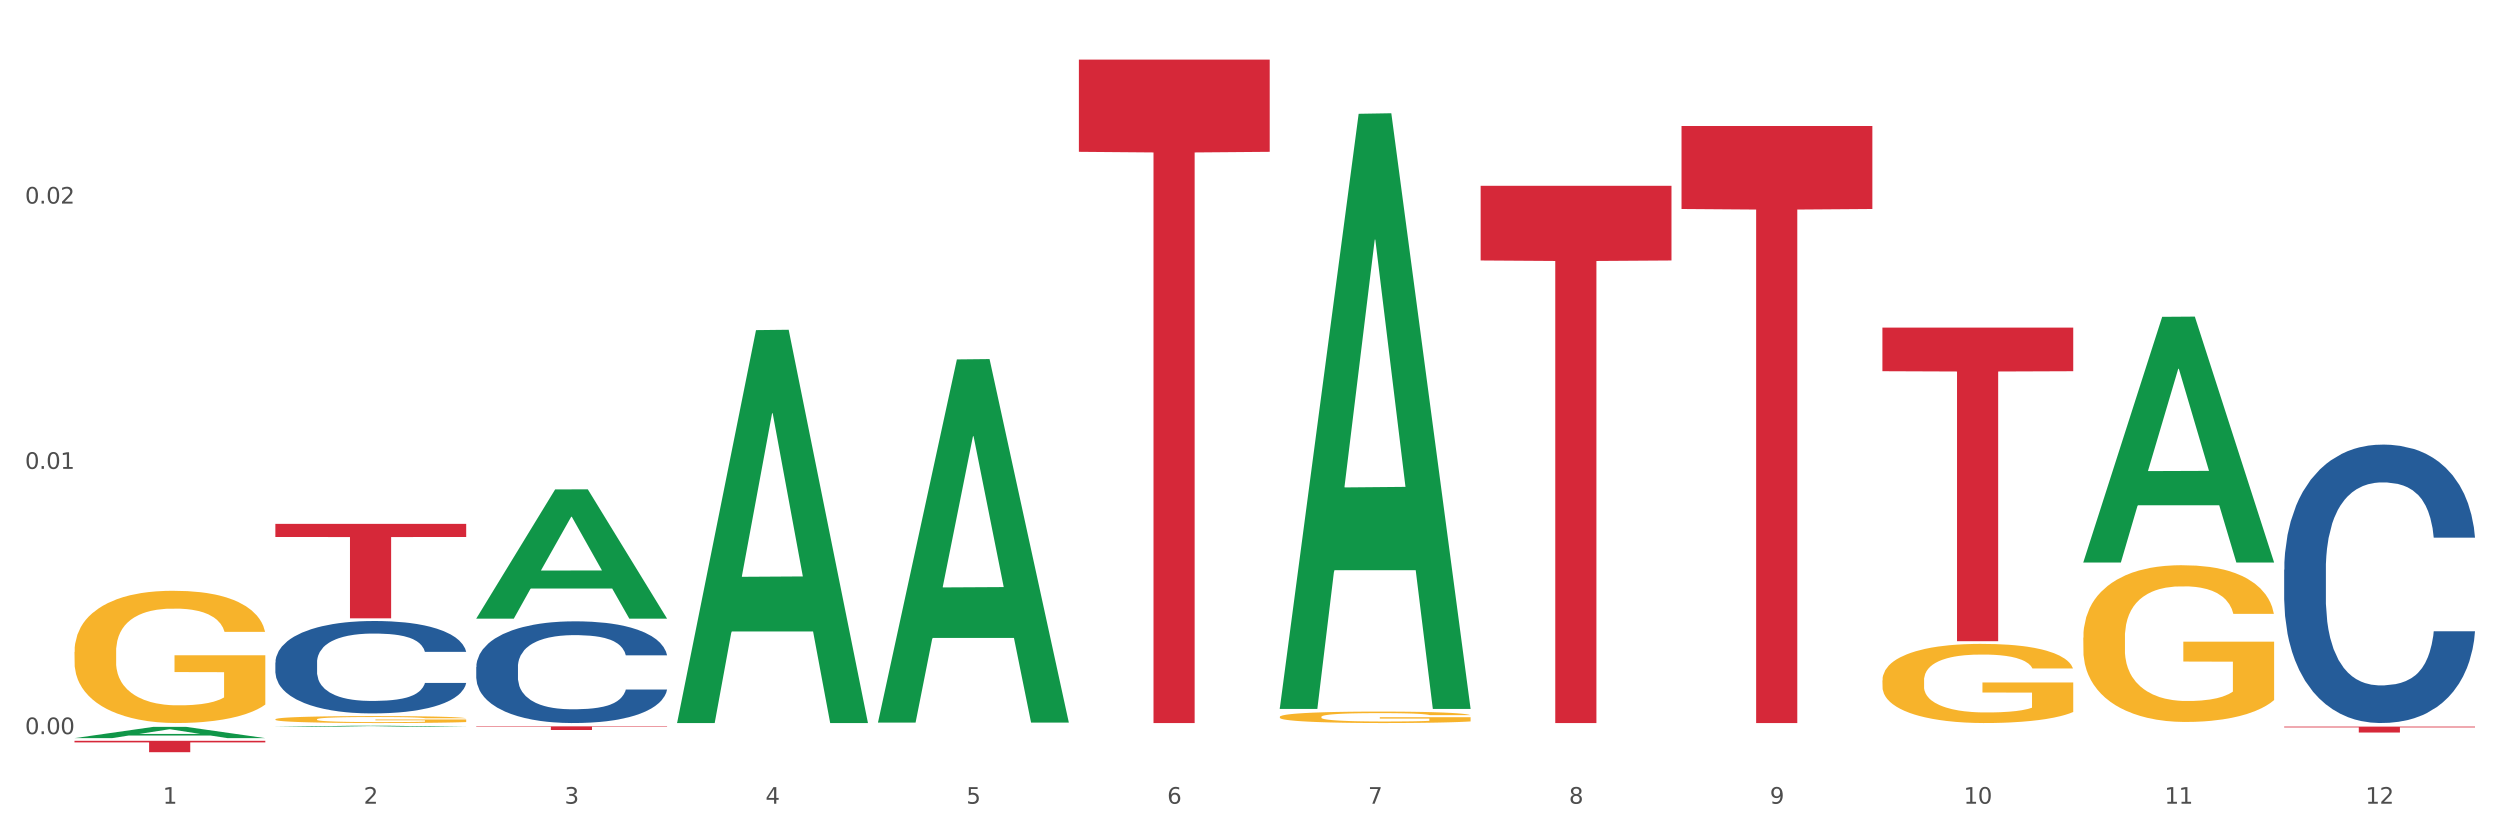 <?xml version="1.0" encoding="utf-8" standalone="no"?>
<!DOCTYPE svg PUBLIC "-//W3C//DTD SVG 1.1//EN"
  "http://www.w3.org/Graphics/SVG/1.1/DTD/svg11.dtd">
<svg xmlns:xlink="http://www.w3.org/1999/xlink" width="1080pt" height="360pt" viewBox="0 0 1080 360" xmlns="http://www.w3.org/2000/svg" version="1.1">
 <rect x="0" y="0" width="1080" height="360" fill="#333333" stroke="none"/>
 <defs>
  <style type="text/css">*{stroke-linejoin: round; stroke-linecap: butt}</style>
 </defs>
 <g id="figure_1">
  <g id="patch_1">
   <path d="M 0 360 
L 1080 360 
L 1080 0 
L 0 0 
z
" style="fill: #ffffff; stroke: #ffffff; stroke-linejoin: miter"/>
  </g>
  <g id="axes_1">
   <g id="matplotlib.axis_1">
    <g id="xtick_1">
     <g id="text_1">
      <!-- 1 -->
      <g style="fill: #4d4d4d" transform="translate(70.342 347.204) scale(0.096 -0.096)">
       <defs>
        <path id="DejaVuSans-31" d="M 794 531 
L 1825 531 
L 1825 4091 
L 703 3866 
L 703 4441 
L 1819 4666 
L 2450 4666 
L 2450 531 
L 3481 531 
L 3481 0 
L 794 0 
L 794 531 
z
" transform="scale(0.016)"/>
       </defs>
       <use xlink:href="#DejaVuSans-31"/>
      </g>
     </g>
    </g>
    <g id="xtick_2">
     <g id="text_2">
      <!-- 2 -->
      <g style="fill: #4d4d4d" transform="translate(157.122 347.204) scale(0.096 -0.096)">
       <defs>
        <path id="DejaVuSans-32" d="M 1228 531 
L 3431 531 
L 3431 0 
L 469 0 
L 469 531 
Q 828 903 1448 1529 
Q 2069 2156 2228 2338 
Q 2531 2678 2651 2914 
Q 2772 3150 2772 3378 
Q 2772 3750 2511 3984 
Q 2250 4219 1831 4219 
Q 1534 4219 1204 4116 
Q 875 4013 500 3803 
L 500 4441 
Q 881 4594 1212 4672 
Q 1544 4750 1819 4750 
Q 2544 4750 2975 4387 
Q 3406 4025 3406 3419 
Q 3406 3131 3298 2873 
Q 3191 2616 2906 2266 
Q 2828 2175 2409 1742 
Q 1991 1309 1228 531 
z
" transform="scale(0.016)"/>
       </defs>
       <use xlink:href="#DejaVuSans-32"/>
      </g>
     </g>
    </g>
    <g id="xtick_3">
     <g id="text_3">
      <!-- 3 -->
      <g style="fill: #4d4d4d" transform="translate(243.902 347.204) scale(0.096 -0.096)">
       <defs>
        <path id="DejaVuSans-33" d="M 2597 2516 
Q 3050 2419 3304 2112 
Q 3559 1806 3559 1356 
Q 3559 666 3084 287 
Q 2609 -91 1734 -91 
Q 1441 -91 1130 -33 
Q 819 25 488 141 
L 488 750 
Q 750 597 1062 519 
Q 1375 441 1716 441 
Q 2309 441 2620 675 
Q 2931 909 2931 1356 
Q 2931 1769 2642 2001 
Q 2353 2234 1838 2234 
L 1294 2234 
L 1294 2753 
L 1863 2753 
Q 2328 2753 2575 2939 
Q 2822 3125 2822 3475 
Q 2822 3834 2567 4026 
Q 2313 4219 1838 4219 
Q 1578 4219 1281 4162 
Q 984 4106 628 3988 
L 628 4550 
Q 988 4650 1302 4700 
Q 1616 4750 1894 4750 
Q 2613 4750 3031 4423 
Q 3450 4097 3450 3541 
Q 3450 3153 3228 2886 
Q 3006 2619 2597 2516 
z
" transform="scale(0.016)"/>
       </defs>
       <use xlink:href="#DejaVuSans-33"/>
      </g>
     </g>
    </g>
    <g id="xtick_4">
     <g id="text_4">
      <!-- 4 -->
      <g style="fill: #4d4d4d" transform="translate(330.683 347.204) scale(0.096 -0.096)">
       <defs>
        <path id="DejaVuSans-34" d="M 2419 4116 
L 825 1625 
L 2419 1625 
L 2419 4116 
z
M 2253 4666 
L 3047 4666 
L 3047 1625 
L 3713 1625 
L 3713 1100 
L 3047 1100 
L 3047 0 
L 2419 0 
L 2419 1100 
L 313 1100 
L 313 1709 
L 2253 4666 
z
" transform="scale(0.016)"/>
       </defs>
       <use xlink:href="#DejaVuSans-34"/>
      </g>
     </g>
    </g>
    <g id="xtick_5">
     <g id="text_5">
      <!-- 5 -->
      <g style="fill: #4d4d4d" transform="translate(417.463 347.204) scale(0.096 -0.096)">
       <defs>
        <path id="DejaVuSans-35" d="M 691 4666 
L 3169 4666 
L 3169 4134 
L 1269 4134 
L 1269 2991 
Q 1406 3038 1543 3061 
Q 1681 3084 1819 3084 
Q 2600 3084 3056 2656 
Q 3513 2228 3513 1497 
Q 3513 744 3044 326 
Q 2575 -91 1722 -91 
Q 1428 -91 1123 -41 
Q 819 9 494 109 
L 494 744 
Q 775 591 1075 516 
Q 1375 441 1709 441 
Q 2250 441 2565 725 
Q 2881 1009 2881 1497 
Q 2881 1984 2565 2268 
Q 2250 2553 1709 2553 
Q 1456 2553 1204 2497 
Q 953 2441 691 2322 
L 691 4666 
z
" transform="scale(0.016)"/>
       </defs>
       <use xlink:href="#DejaVuSans-35"/>
      </g>
     </g>
    </g>
    <g id="xtick_6">
     <g id="text_6">
      <!-- 6 -->
      <g style="fill: #4d4d4d" transform="translate(504.243 347.204) scale(0.096 -0.096)">
       <defs>
        <path id="DejaVuSans-36" d="M 2113 2584 
Q 1688 2584 1439 2293 
Q 1191 2003 1191 1497 
Q 1191 994 1439 701 
Q 1688 409 2113 409 
Q 2538 409 2786 701 
Q 3034 994 3034 1497 
Q 3034 2003 2786 2293 
Q 2538 2584 2113 2584 
z
M 3366 4563 
L 3366 3988 
Q 3128 4100 2886 4159 
Q 2644 4219 2406 4219 
Q 1781 4219 1451 3797 
Q 1122 3375 1075 2522 
Q 1259 2794 1537 2939 
Q 1816 3084 2150 3084 
Q 2853 3084 3261 2657 
Q 3669 2231 3669 1497 
Q 3669 778 3244 343 
Q 2819 -91 2113 -91 
Q 1303 -91 875 529 
Q 447 1150 447 2328 
Q 447 3434 972 4092 
Q 1497 4750 2381 4750 
Q 2619 4750 2861 4703 
Q 3103 4656 3366 4563 
z
" transform="scale(0.016)"/>
       </defs>
       <use xlink:href="#DejaVuSans-36"/>
      </g>
     </g>
    </g>
    <g id="xtick_7">
     <g id="text_7">
      <!-- 7 -->
      <g style="fill: #4d4d4d" transform="translate(591.024 347.204) scale(0.096 -0.096)">
       <defs>
        <path id="DejaVuSans-37" d="M 525 4666 
L 3525 4666 
L 3525 4397 
L 1831 0 
L 1172 0 
L 2766 4134 
L 525 4134 
L 525 4666 
z
" transform="scale(0.016)"/>
       </defs>
       <use xlink:href="#DejaVuSans-37"/>
      </g>
     </g>
    </g>
    <g id="xtick_8">
     <g id="text_8">
      <!-- 8 -->
      <g style="fill: #4d4d4d" transform="translate(677.804 347.204) scale(0.096 -0.096)">
       <defs>
        <path id="DejaVuSans-38" d="M 2034 2216 
Q 1584 2216 1326 1975 
Q 1069 1734 1069 1313 
Q 1069 891 1326 650 
Q 1584 409 2034 409 
Q 2484 409 2743 651 
Q 3003 894 3003 1313 
Q 3003 1734 2745 1975 
Q 2488 2216 2034 2216 
z
M 1403 2484 
Q 997 2584 770 2862 
Q 544 3141 544 3541 
Q 544 4100 942 4425 
Q 1341 4750 2034 4750 
Q 2731 4750 3128 4425 
Q 3525 4100 3525 3541 
Q 3525 3141 3298 2862 
Q 3072 2584 2669 2484 
Q 3125 2378 3379 2068 
Q 3634 1759 3634 1313 
Q 3634 634 3220 271 
Q 2806 -91 2034 -91 
Q 1263 -91 848 271 
Q 434 634 434 1313 
Q 434 1759 690 2068 
Q 947 2378 1403 2484 
z
M 1172 3481 
Q 1172 3119 1398 2916 
Q 1625 2713 2034 2713 
Q 2441 2713 2670 2916 
Q 2900 3119 2900 3481 
Q 2900 3844 2670 4047 
Q 2441 4250 2034 4250 
Q 1625 4250 1398 4047 
Q 1172 3844 1172 3481 
z
" transform="scale(0.016)"/>
       </defs>
       <use xlink:href="#DejaVuSans-38"/>
      </g>
     </g>
    </g>
    <g id="xtick_9">
     <g id="text_9">
      <!-- 9 -->
      <g style="fill: #4d4d4d" transform="translate(764.584 347.204) scale(0.096 -0.096)">
       <defs>
        <path id="DejaVuSans-39" d="M 703 97 
L 703 672 
Q 941 559 1184 500 
Q 1428 441 1663 441 
Q 2288 441 2617 861 
Q 2947 1281 2994 2138 
Q 2813 1869 2534 1725 
Q 2256 1581 1919 1581 
Q 1219 1581 811 2004 
Q 403 2428 403 3163 
Q 403 3881 828 4315 
Q 1253 4750 1959 4750 
Q 2769 4750 3195 4129 
Q 3622 3509 3622 2328 
Q 3622 1225 3098 567 
Q 2575 -91 1691 -91 
Q 1453 -91 1209 -44 
Q 966 3 703 97 
z
M 1959 2075 
Q 2384 2075 2632 2365 
Q 2881 2656 2881 3163 
Q 2881 3666 2632 3958 
Q 2384 4250 1959 4250 
Q 1534 4250 1286 3958 
Q 1038 3666 1038 3163 
Q 1038 2656 1286 2365 
Q 1534 2075 1959 2075 
z
" transform="scale(0.016)"/>
       </defs>
       <use xlink:href="#DejaVuSans-39"/>
      </g>
     </g>
    </g>
    <g id="xtick_10">
     <g id="text_10">
      <!-- 10 -->
      <g style="fill: #4d4d4d" transform="translate(848.311 347.204) scale(0.096 -0.096)">
       <defs>
        <path id="DejaVuSans-30" d="M 2034 4250 
Q 1547 4250 1301 3770 
Q 1056 3291 1056 2328 
Q 1056 1369 1301 889 
Q 1547 409 2034 409 
Q 2525 409 2770 889 
Q 3016 1369 3016 2328 
Q 3016 3291 2770 3770 
Q 2525 4250 2034 4250 
z
M 2034 4750 
Q 2819 4750 3233 4129 
Q 3647 3509 3647 2328 
Q 3647 1150 3233 529 
Q 2819 -91 2034 -91 
Q 1250 -91 836 529 
Q 422 1150 422 2328 
Q 422 3509 836 4129 
Q 1250 4750 2034 4750 
z
" transform="scale(0.016)"/>
       </defs>
       <use xlink:href="#DejaVuSans-31"/>
       <use xlink:href="#DejaVuSans-30" transform="translate(63.623 0)"/>
      </g>
     </g>
    </g>
    <g id="xtick_11">
     <g id="text_11">
      <!-- 11 -->
      <g style="fill: #4d4d4d" transform="translate(935.091 347.204) scale(0.096 -0.096)">
       <use xlink:href="#DejaVuSans-31"/>
       <use xlink:href="#DejaVuSans-31" transform="translate(63.623 0)"/>
      </g>
     </g>
    </g>
    <g id="xtick_12">
     <g id="text_12">
      <!-- 12 -->
      <g style="fill: #4d4d4d" transform="translate(1021.871 347.204) scale(0.096 -0.096)">
       <use xlink:href="#DejaVuSans-31"/>
       <use xlink:href="#DejaVuSans-32" transform="translate(63.623 0)"/>
      </g>
     </g>
    </g>
    <g id="xtick_13"/>
    <g id="xtick_14"/>
    <g id="xtick_15"/>
    <g id="xtick_16"/>
    <g id="xtick_17"/>
    <g id="xtick_18"/>
    <g id="xtick_19"/>
    <g id="xtick_20"/>
    <g id="xtick_21"/>
    <g id="xtick_22"/>
    <g id="xtick_23"/>
   </g>
   <g id="matplotlib.axis_2">
    <g id="ytick_1">
     <g id="text_13">
      <!-- 0.00 -->
      <g style="fill: #4d4d4d" transform="translate(10.8 317.151) scale(0.096 -0.096)">
       <defs>
        <path id="DejaVuSans-2e" d="M 684 794 
L 1344 794 
L 1344 0 
L 684 0 
L 684 794 
z
" transform="scale(0.016)"/>
       </defs>
       <use xlink:href="#DejaVuSans-30"/>
       <use xlink:href="#DejaVuSans-2e" transform="translate(63.623 0)"/>
       <use xlink:href="#DejaVuSans-30" transform="translate(95.41 0)"/>
       <use xlink:href="#DejaVuSans-30" transform="translate(159.033 0)"/>
      </g>
     </g>
    </g>
    <g id="ytick_2">
     <g id="text_14">
      <!-- 0.01 -->
      <g style="fill: #4d4d4d" transform="translate(10.8 202.55) scale(0.096 -0.096)">
       <use xlink:href="#DejaVuSans-30"/>
       <use xlink:href="#DejaVuSans-2e" transform="translate(63.623 0)"/>
       <use xlink:href="#DejaVuSans-30" transform="translate(95.41 0)"/>
       <use xlink:href="#DejaVuSans-31" transform="translate(159.033 0)"/>
      </g>
     </g>
    </g>
    <g id="ytick_3">
     <g id="text_15">
      <!-- 0.02 -->
      <g style="fill: #4d4d4d" transform="translate(10.8 87.95) scale(0.096 -0.096)">
       <use xlink:href="#DejaVuSans-30"/>
       <use xlink:href="#DejaVuSans-2e" transform="translate(63.623 0)"/>
       <use xlink:href="#DejaVuSans-30" transform="translate(95.41 0)"/>
       <use xlink:href="#DejaVuSans-32" transform="translate(159.033 0)"/>
      </g>
     </g>
    </g>
    <g id="ytick_4"/>
    <g id="ytick_5"/>
    <g id="ytick_6"/>
   </g>
   <g id="PolyCollection_1">
    <path d="M 32.175 318.868 
L 32.26 318.864 
L 66.256 314.004 
L 80.365 314 
L 114.616 318.878 
L 98.298 318.878 
L 90.904 317.742 
L 55.803 317.742 
L 55.548 317.76 
L 48.408 318.878 
L 32.175 318.878 
L 32.175 318.868 
L 60.222 317.064 
L 86.484 317.059 
L 73.481 315.04 
L 73.311 315.03 
L 73.141 315.044 
L 60.137 317.059 
L 60.222 317.064 
L 32.175 318.868 
z
" clip-path="url(#p4f59a89ade)" style="fill: #109648"/>
    <path d="M 552.857 309.69 
L 552.954 309.686 
L 552.954 309.523 
L 553.149 309.383 
L 554.122 309.044 
L 555.582 308.764 
L 556.653 308.615 
L 557.724 308.493 
L 558.989 308.37 
L 560.546 308.244 
L 563.369 308.059 
L 565.121 307.964 
L 567.262 307.864 
L 571.156 307.72 
L 573.978 307.638 
L 576.898 307.57 
L 581.668 307.489 
L 584.782 307.453 
L 588.092 307.426 
L 592.082 307.408 
L 595.1 307.403 
L 601.718 307.417 
L 607.364 307.457 
L 610.089 307.489 
L 613.593 307.543 
L 615.442 307.579 
L 618.46 307.652 
L 621.574 307.747 
L 623.716 307.828 
L 626.928 307.982 
L 629.361 308.135 
L 631.6 308.325 
L 632.768 308.456 
L 633.644 308.578 
L 634.422 308.719 
L 635.201 308.94 
L 617.681 308.94 
L 617 308.782 
L 615.929 308.633 
L 614.372 308.488 
L 613.009 308.398 
L 610.673 308.285 
L 608.532 308.212 
L 606.293 308.158 
L 603.568 308.113 
L 601.426 308.09 
L 598.409 308.072 
L 592.472 308.077 
L 588.481 308.113 
L 585.756 308.158 
L 584.004 308.199 
L 582.446 308.244 
L 580.694 308.307 
L 578.65 308.402 
L 577.19 308.488 
L 575.73 308.597 
L 574.562 308.705 
L 573.492 308.832 
L 572.616 308.967 
L 571.934 309.107 
L 571.35 309.279 
L 570.864 309.564 
L 570.864 310.183 
L 571.058 310.323 
L 571.545 310.509 
L 572.129 310.649 
L 573.102 310.816 
L 573.978 310.929 
L 575.633 311.092 
L 577.482 311.227 
L 578.942 311.313 
L 580.402 311.386 
L 582.933 311.485 
L 585.756 311.566 
L 588.189 311.616 
L 591.498 311.661 
L 593.737 311.68 
L 595.684 311.689 
L 600.453 311.689 
L 603.86 311.675 
L 607.656 311.643 
L 610.576 311.603 
L 613.009 311.553 
L 615.734 311.472 
L 617.486 311.395 
L 617.486 310.45 
L 596.073 310.445 
L 596.073 309.817 
L 635.298 309.817 
L 635.298 311.661 
L 633.644 311.756 
L 631.794 311.842 
L 629.848 311.919 
L 626.928 312.014 
L 623.424 312.104 
L 620.309 312.168 
L 617 312.222 
L 613.106 312.272 
L 608.045 312.317 
L 604.93 312.335 
L 601.037 312.349 
L 596.462 312.353 
L 592.472 312.344 
L 588.578 312.321 
L 584.49 312.281 
L 580.5 312.222 
L 577.482 312.163 
L 574.465 312.091 
L 571.253 311.996 
L 568.722 311.906 
L 566.776 311.824 
L 564.634 311.72 
L 562.298 311.585 
L 560.546 311.463 
L 558.989 311.336 
L 557.334 311.173 
L 556.166 311.033 
L 554.998 310.857 
L 554.317 310.726 
L 553.538 310.522 
L 552.954 310.237 
L 552.857 309.69 
z
" clip-path="url(#p4f59a89ade)" style="fill: #f7b32b"/>
    <path d="M 813.198 293.959 
L 813.295 293.928 
L 813.295 292.804 
L 813.49 291.836 
L 814.463 289.493 
L 815.923 287.557 
L 816.994 286.527 
L 818.065 285.683 
L 819.33 284.84 
L 820.887 283.966 
L 823.71 282.685 
L 825.462 282.03 
L 827.603 281.343 
L 831.497 280.343 
L 834.319 279.781 
L 837.239 279.313 
L 842.009 278.751 
L 845.123 278.501 
L 848.433 278.313 
L 852.423 278.189 
L 855.441 278.157 
L 862.059 278.251 
L 867.705 278.532 
L 870.43 278.751 
L 873.934 279.125 
L 875.783 279.375 
L 878.801 279.875 
L 881.915 280.531 
L 884.057 281.093 
L 887.269 282.155 
L 889.702 283.216 
L 891.941 284.528 
L 893.109 285.434 
L 893.985 286.277 
L 894.763 287.245 
L 895.542 288.775 
L 878.022 288.775 
L 877.341 287.682 
L 876.27 286.652 
L 874.713 285.652 
L 873.35 285.028 
L 871.014 284.247 
L 868.873 283.747 
L 866.634 283.373 
L 863.909 283.06 
L 861.767 282.904 
L 858.75 282.779 
L 852.813 282.81 
L 848.822 283.06 
L 846.097 283.373 
L 844.345 283.654 
L 842.787 283.966 
L 841.035 284.403 
L 838.991 285.059 
L 837.531 285.652 
L 836.071 286.402 
L 834.903 287.151 
L 833.833 288.026 
L 832.957 288.963 
L 832.275 289.931 
L 831.691 291.117 
L 831.205 293.085 
L 831.205 297.363 
L 831.399 298.331 
L 831.886 299.612 
L 832.47 300.58 
L 833.443 301.735 
L 834.319 302.516 
L 835.974 303.64 
L 837.823 304.577 
L 839.283 305.17 
L 840.743 305.67 
L 843.274 306.357 
L 846.097 306.919 
L 848.53 307.263 
L 851.839 307.575 
L 854.078 307.7 
L 856.025 307.762 
L 860.794 307.762 
L 864.201 307.669 
L 867.997 307.45 
L 870.917 307.169 
L 873.35 306.826 
L 876.075 306.263 
L 877.827 305.733 
L 877.827 299.206 
L 856.414 299.174 
L 856.414 294.834 
L 895.639 294.834 
L 895.639 307.575 
L 893.985 308.231 
L 892.135 308.824 
L 890.189 309.355 
L 887.269 310.011 
L 883.765 310.635 
L 880.65 311.073 
L 877.341 311.447 
L 873.447 311.791 
L 868.386 312.103 
L 865.271 312.228 
L 861.378 312.322 
L 856.803 312.353 
L 852.813 312.291 
L 848.919 312.134 
L 844.831 311.853 
L 840.841 311.447 
L 837.823 311.041 
L 834.806 310.542 
L 831.594 309.886 
L 829.063 309.261 
L 827.117 308.699 
L 824.975 307.981 
L 822.639 307.044 
L 820.887 306.201 
L 819.33 305.327 
L 817.675 304.202 
L 816.507 303.234 
L 815.339 302.016 
L 814.658 301.111 
L 813.879 299.705 
L 813.295 297.738 
L 813.198 293.959 
z
" clip-path="url(#p4f59a89ade)" style="fill: #f7b32b"/>
    <path d="M 899.978 275.462 
L 900.076 275.4 
L 900.076 273.173 
L 900.27 271.256 
L 901.244 266.618 
L 902.704 262.783 
L 903.774 260.742 
L 904.845 259.072 
L 906.11 257.402 
L 907.668 255.671 
L 910.49 253.135 
L 912.242 251.836 
L 914.384 250.476 
L 918.277 248.496 
L 921.1 247.383 
L 924.02 246.456 
L 928.789 245.342 
L 931.904 244.847 
L 935.213 244.476 
L 939.204 244.229 
L 942.221 244.167 
L 948.84 244.353 
L 954.485 244.909 
L 957.21 245.342 
L 960.714 246.084 
L 962.564 246.579 
L 965.581 247.569 
L 968.696 248.868 
L 970.837 249.981 
L 974.049 252.084 
L 976.482 254.186 
L 978.721 256.784 
L 979.889 258.578 
L 980.765 260.247 
L 981.544 262.165 
L 982.322 265.195 
L 964.802 265.195 
L 964.121 263.031 
L 963.05 260.99 
L 961.493 259.01 
L 960.13 257.774 
L 957.794 256.227 
L 955.653 255.238 
L 953.414 254.496 
L 950.689 253.877 
L 948.548 253.568 
L 945.53 253.321 
L 939.593 253.382 
L 935.602 253.877 
L 932.877 254.496 
L 931.125 255.052 
L 929.568 255.671 
L 927.816 256.537 
L 925.772 257.835 
L 924.312 259.01 
L 922.852 260.495 
L 921.684 261.979 
L 920.613 263.711 
L 919.737 265.566 
L 919.056 267.484 
L 918.472 269.834 
L 917.985 273.73 
L 917.985 282.203 
L 918.18 284.12 
L 918.666 286.656 
L 919.25 288.573 
L 920.224 290.862 
L 921.1 292.408 
L 922.754 294.634 
L 924.604 296.49 
L 926.064 297.665 
L 927.524 298.654 
L 930.054 300.015 
L 932.877 301.128 
L 935.31 301.809 
L 938.62 302.427 
L 940.858 302.674 
L 942.805 302.798 
L 947.574 302.798 
L 950.981 302.613 
L 954.777 302.18 
L 957.697 301.623 
L 960.13 300.943 
L 962.856 299.829 
L 964.608 298.778 
L 964.608 285.852 
L 943.194 285.79 
L 943.194 277.193 
L 982.42 277.193 
L 982.42 302.427 
L 980.765 303.726 
L 978.916 304.901 
L 976.969 305.952 
L 974.049 307.251 
L 970.545 308.488 
L 967.43 309.354 
L 964.121 310.096 
L 960.228 310.776 
L 955.166 311.395 
L 952.052 311.642 
L 948.158 311.828 
L 943.584 311.89 
L 939.593 311.766 
L 935.7 311.457 
L 931.612 310.9 
L 927.621 310.096 
L 924.604 309.292 
L 921.586 308.303 
L 918.374 307.004 
L 915.844 305.767 
L 913.897 304.654 
L 911.756 303.231 
L 909.42 301.376 
L 907.668 299.706 
L 906.11 297.974 
L 904.456 295.748 
L 903.288 293.83 
L 902.12 291.418 
L 901.438 289.625 
L 900.66 286.842 
L 900.076 282.945 
L 899.978 275.462 
z
" clip-path="url(#p4f59a89ade)" style="fill: #f7b32b"/>
    <path d="M 32.175 320.029 
L 114.616 320.029 
L 114.616 320.712 
L 82.187 320.717 
L 82.187 324.95 
L 64.409 324.95 
L 64.409 320.717 
L 32.175 320.712 
L 32.175 320.033 
L 32.175 320.029 
z
" clip-path="url(#p4f59a89ade)" style="fill: #d62839"/>
    <path d="M 986.759 246.11 
L 986.856 246 
L 986.856 242.924 
L 987.148 238.749 
L 988.22 231.059 
L 989.585 225.237 
L 991.923 218.426 
L 993.19 215.569 
L 994.847 212.384 
L 998.258 207.22 
L 1002.156 202.826 
L 1004.884 200.409 
L 1006.93 198.871 
L 1011.511 196.125 
L 1014.142 194.916 
L 1016.87 193.928 
L 1019.209 193.268 
L 1023.107 192.499 
L 1026.225 192.17 
L 1029.831 192.06 
L 1032.852 192.17 
L 1036.847 192.609 
L 1042.694 193.928 
L 1044.935 194.697 
L 1047.956 196.015 
L 1051.075 197.773 
L 1053.608 199.53 
L 1056.532 202.057 
L 1059.553 205.353 
L 1062.476 209.527 
L 1064.522 213.372 
L 1066.179 217.437 
L 1067.641 222.38 
L 1068.713 227.763 
L 1069.2 232.268 
L 1051.367 232.268 
L 1050.88 228.203 
L 1049.905 223.809 
L 1048.931 220.842 
L 1047.859 218.426 
L 1046.202 215.679 
L 1044.74 213.922 
L 1042.304 211.834 
L 1040.063 210.516 
L 1038.211 209.747 
L 1035.97 209.088 
L 1031.195 208.429 
L 1027.784 208.429 
L 1025.641 208.648 
L 1023.009 209.198 
L 1020.768 209.967 
L 1018.137 211.285 
L 1016.091 212.713 
L 1014.044 214.581 
L 1012.875 215.899 
L 1011.121 218.316 
L 1009.951 220.293 
L 1008.392 223.699 
L 1007.515 226.116 
L 1005.956 232.377 
L 1005.274 236.991 
L 1004.982 240.177 
L 1004.787 243.693 
L 1004.787 260.83 
L 1005.371 268.52 
L 1005.859 271.816 
L 1006.638 275.551 
L 1008.1 280.385 
L 1010.244 285.109 
L 1012.485 288.514 
L 1014.337 290.601 
L 1016.091 292.139 
L 1017.845 293.348 
L 1019.989 294.446 
L 1021.743 295.106 
L 1024.374 295.765 
L 1027.492 296.094 
L 1029.928 296.094 
L 1034.898 295.545 
L 1037.139 294.996 
L 1039.283 294.227 
L 1041.622 293.018 
L 1043.474 291.7 
L 1044.546 290.711 
L 1046.3 288.624 
L 1047.664 286.427 
L 1048.833 283.9 
L 1049.613 281.703 
L 1050.49 278.407 
L 1051.172 274.672 
L 1051.367 272.695 
L 1069.2 272.695 
L 1068.81 276.65 
L 1068.128 280.495 
L 1066.764 285.658 
L 1065.692 288.624 
L 1064.035 292.249 
L 1062.281 295.325 
L 1059.845 298.731 
L 1057.604 301.258 
L 1055.265 303.455 
L 1052.731 305.432 
L 1048.151 308.179 
L 1046.495 308.948 
L 1042.986 310.266 
L 1040.258 311.035 
L 1036.262 311.804 
L 1032.17 312.243 
L 1027.882 312.353 
L 1024.081 312.133 
L 1019.891 311.474 
L 1017.26 310.815 
L 1014.337 309.826 
L 1010.926 308.288 
L 1007.71 306.421 
L 1004.689 304.224 
L 1001.863 301.697 
L 999.232 298.841 
L 995.821 294.117 
L 993.288 289.503 
L 991.436 285.218 
L 990.169 281.593 
L 988.903 276.979 
L 988.22 273.793 
L 987.148 266.103 
L 986.759 258.963 
L 986.759 246.11 
z
" clip-path="url(#p4f59a89ade)" style="fill: #255c99"/>
    <path d="M 205.736 288.154 
L 205.833 288.114 
L 205.833 286.99 
L 206.125 285.465 
L 207.197 282.656 
L 208.562 280.529 
L 210.9 278.041 
L 212.167 276.997 
L 213.824 275.834 
L 217.235 273.947 
L 221.133 272.342 
L 223.861 271.459 
L 225.907 270.897 
L 230.488 269.894 
L 233.119 269.453 
L 235.847 269.092 
L 238.186 268.851 
L 242.084 268.57 
L 245.202 268.449 
L 248.808 268.409 
L 251.829 268.449 
L 255.824 268.61 
L 261.671 269.092 
L 263.912 269.372 
L 266.933 269.854 
L 270.052 270.496 
L 272.585 271.138 
L 275.509 272.061 
L 278.53 273.265 
L 281.453 274.79 
L 283.499 276.195 
L 285.156 277.68 
L 286.618 279.486 
L 287.69 281.452 
L 288.177 283.097 
L 270.344 283.097 
L 269.857 281.612 
L 268.882 280.007 
L 267.908 278.924 
L 266.836 278.041 
L 265.179 277.038 
L 263.717 276.395 
L 261.281 275.633 
L 259.04 275.151 
L 257.188 274.87 
L 254.947 274.63 
L 250.172 274.389 
L 246.761 274.389 
L 244.618 274.469 
L 241.986 274.67 
L 239.745 274.951 
L 237.114 275.432 
L 235.068 275.954 
L 233.021 276.636 
L 231.852 277.118 
L 230.098 278.001 
L 228.928 278.723 
L 227.369 279.967 
L 226.492 280.85 
L 224.933 283.137 
L 224.251 284.823 
L 223.959 285.987 
L 223.764 287.271 
L 223.764 293.531 
L 224.348 296.341 
L 224.836 297.545 
L 225.615 298.909 
L 227.077 300.675 
L 229.221 302.401 
L 231.462 303.645 
L 233.314 304.407 
L 235.068 304.969 
L 236.822 305.41 
L 238.966 305.812 
L 240.72 306.052 
L 243.351 306.293 
L 246.469 306.414 
L 248.905 306.414 
L 253.875 306.213 
L 256.116 306.012 
L 258.26 305.731 
L 260.599 305.29 
L 262.451 304.808 
L 263.523 304.447 
L 265.277 303.685 
L 266.641 302.882 
L 267.81 301.959 
L 268.59 301.156 
L 269.467 299.952 
L 270.149 298.588 
L 270.344 297.866 
L 288.177 297.866 
L 287.787 299.31 
L 287.105 300.715 
L 285.741 302.601 
L 284.669 303.685 
L 283.012 305.009 
L 281.258 306.133 
L 278.822 307.377 
L 276.581 308.3 
L 274.242 309.102 
L 271.708 309.825 
L 267.128 310.828 
L 265.472 311.109 
L 261.963 311.591 
L 259.235 311.871 
L 255.239 312.152 
L 251.147 312.313 
L 246.859 312.353 
L 243.058 312.273 
L 238.868 312.032 
L 236.237 311.791 
L 233.314 311.43 
L 229.903 310.868 
L 226.687 310.186 
L 223.666 309.383 
L 220.84 308.46 
L 218.209 307.417 
L 214.798 305.691 
L 212.265 304.006 
L 210.413 302.441 
L 209.146 301.116 
L 207.88 299.431 
L 207.197 298.267 
L 206.125 295.458 
L 205.736 292.849 
L 205.736 288.154 
z
" clip-path="url(#p4f59a89ade)" style="fill: #255c99"/>
    <path d="M 118.955 286.212 
L 119.053 286.175 
L 119.053 285.154 
L 119.345 283.769 
L 120.417 281.216 
L 121.781 279.284 
L 124.12 277.023 
L 125.387 276.075 
L 127.044 275.017 
L 130.454 273.303 
L 134.352 271.845 
L 137.081 271.043 
L 139.127 270.532 
L 143.707 269.62 
L 146.338 269.219 
L 149.067 268.891 
L 151.406 268.672 
L 155.304 268.417 
L 158.422 268.308 
L 162.028 268.271 
L 165.048 268.308 
L 169.044 268.454 
L 174.891 268.891 
L 177.132 269.146 
L 180.153 269.584 
L 183.271 270.167 
L 185.805 270.751 
L 188.728 271.59 
L 191.749 272.683 
L 194.673 274.069 
L 196.719 275.345 
L 198.376 276.695 
L 199.837 278.335 
L 200.909 280.122 
L 201.397 281.617 
L 183.564 281.617 
L 183.076 280.268 
L 182.102 278.81 
L 181.127 277.825 
L 180.055 277.023 
L 178.399 276.111 
L 176.937 275.528 
L 174.501 274.835 
L 172.26 274.397 
L 170.408 274.142 
L 168.167 273.923 
L 163.392 273.704 
L 159.981 273.704 
L 157.837 273.777 
L 155.206 273.96 
L 152.965 274.215 
L 150.334 274.653 
L 148.287 275.127 
L 146.241 275.746 
L 145.071 276.184 
L 143.317 276.986 
L 142.148 277.643 
L 140.589 278.773 
L 139.712 279.575 
L 138.153 281.654 
L 137.471 283.185 
L 137.178 284.243 
L 136.983 285.41 
L 136.983 291.098 
L 137.568 293.651 
L 138.055 294.744 
L 138.835 295.984 
L 140.297 297.589 
L 142.44 299.157 
L 144.682 300.287 
L 146.533 300.98 
L 148.287 301.49 
L 150.041 301.892 
L 152.185 302.256 
L 153.939 302.475 
L 156.57 302.694 
L 159.689 302.803 
L 162.125 302.803 
L 167.095 302.621 
L 169.336 302.438 
L 171.48 302.183 
L 173.819 301.782 
L 175.67 301.345 
L 176.742 301.016 
L 178.496 300.324 
L 179.861 299.594 
L 181.03 298.756 
L 181.81 298.026 
L 182.687 296.932 
L 183.369 295.693 
L 183.564 295.036 
L 201.397 295.036 
L 201.007 296.349 
L 200.325 297.625 
L 198.96 299.339 
L 197.889 300.324 
L 196.232 301.527 
L 194.478 302.548 
L 192.042 303.678 
L 189.8 304.517 
L 187.462 305.246 
L 184.928 305.903 
L 180.348 306.814 
L 178.691 307.069 
L 175.183 307.507 
L 172.454 307.762 
L 168.459 308.018 
L 164.366 308.163 
L 160.079 308.2 
L 156.278 308.127 
L 152.088 307.908 
L 149.457 307.689 
L 146.533 307.361 
L 143.123 306.851 
L 139.907 306.231 
L 136.886 305.502 
L 134.06 304.663 
L 131.429 303.715 
L 128.018 302.147 
L 125.484 300.615 
L 123.633 299.193 
L 122.366 297.99 
L 121.099 296.458 
L 120.417 295.401 
L 119.345 292.848 
L 118.955 290.478 
L 118.955 286.212 
z
" clip-path="url(#p4f59a89ade)" style="fill: #255c99"/>
    <path d="M 118.955 226.299 
L 201.397 226.299 
L 201.397 231.972 
L 168.967 232.01 
L 168.967 267.12 
L 151.189 267.12 
L 151.189 232.01 
L 118.955 231.972 
L 118.955 226.338 
L 118.955 226.299 
z
" clip-path="url(#p4f59a89ade)" style="fill: #d62839"/>
    <path d="M 205.736 313.763 
L 288.177 313.763 
L 288.177 313.985 
L 255.747 313.986 
L 255.747 315.358 
L 237.97 315.358 
L 237.97 313.986 
L 205.736 313.985 
L 205.736 313.764 
L 205.736 313.763 
z
" clip-path="url(#p4f59a89ade)" style="fill: #d62839"/>
    <path d="M 466.077 25.759 
L 548.518 25.759 
L 548.518 65.587 
L 516.088 65.856 
L 516.088 312.353 
L 498.311 312.353 
L 498.311 65.856 
L 466.077 65.587 
L 466.077 26.029 
L 466.077 25.759 
z
" clip-path="url(#p4f59a89ade)" style="fill: #d62839"/>
    <path d="M 639.637 80.275 
L 722.079 80.275 
L 722.079 112.526 
L 689.649 112.744 
L 689.649 312.353 
L 671.872 312.353 
L 671.872 112.744 
L 639.637 112.526 
L 639.637 80.493 
L 639.637 80.275 
z
" clip-path="url(#p4f59a89ade)" style="fill: #d62839"/>
    <path d="M 726.418 54.444 
L 808.859 54.444 
L 808.859 90.285 
L 776.429 90.527 
L 776.429 312.353 
L 758.652 312.353 
L 758.652 90.527 
L 726.418 90.285 
L 726.418 54.686 
L 726.418 54.444 
z
" clip-path="url(#p4f59a89ade)" style="fill: #d62839"/>
    <path d="M 813.198 141.536 
L 895.639 141.536 
L 895.639 160.362 
L 863.21 160.489 
L 863.21 277.006 
L 845.432 277.006 
L 845.432 160.489 
L 813.198 160.362 
L 813.198 141.664 
L 813.198 141.536 
z
" clip-path="url(#p4f59a89ade)" style="fill: #d62839"/>
    <path d="M 986.759 313.883 
L 1069.2 313.883 
L 1069.2 314.242 
L 1036.77 314.244 
L 1036.77 316.463 
L 1018.993 316.463 
L 1018.993 314.244 
L 986.759 314.242 
L 986.759 313.886 
L 986.759 313.883 
z
" clip-path="url(#p4f59a89ade)" style="fill: #d62839"/>
    <path d="M 118.955 310.738 
L 119.053 310.735 
L 119.053 310.637 
L 119.247 310.552 
L 120.221 310.346 
L 121.681 310.176 
L 122.751 310.086 
L 123.822 310.012 
L 125.087 309.938 
L 126.645 309.861 
L 129.467 309.748 
L 131.219 309.691 
L 133.361 309.631 
L 137.254 309.543 
L 140.077 309.493 
L 142.997 309.452 
L 147.766 309.403 
L 150.881 309.381 
L 154.19 309.365 
L 158.181 309.354 
L 161.198 309.351 
L 167.817 309.359 
L 173.462 309.384 
L 176.187 309.403 
L 179.691 309.436 
L 181.541 309.458 
L 184.558 309.502 
L 187.673 309.559 
L 189.814 309.609 
L 193.026 309.702 
L 195.459 309.795 
L 197.698 309.91 
L 198.866 309.99 
L 199.742 310.064 
L 200.521 310.149 
L 201.299 310.283 
L 183.779 310.283 
L 183.098 310.187 
L 182.027 310.097 
L 180.47 310.009 
L 179.107 309.954 
L 176.771 309.885 
L 174.63 309.842 
L 172.391 309.809 
L 169.666 309.781 
L 167.525 309.768 
L 164.507 309.757 
L 158.57 309.759 
L 154.579 309.781 
L 151.854 309.809 
L 150.102 309.833 
L 148.545 309.861 
L 146.793 309.899 
L 144.749 309.957 
L 143.289 310.009 
L 141.829 310.075 
L 140.661 310.14 
L 139.59 310.217 
L 138.714 310.3 
L 138.033 310.384 
L 137.449 310.489 
L 136.962 310.661 
L 136.962 311.037 
L 137.157 311.122 
L 137.643 311.234 
L 138.227 311.319 
L 139.201 311.421 
L 140.077 311.489 
L 141.731 311.588 
L 143.581 311.67 
L 145.041 311.722 
L 146.501 311.766 
L 149.031 311.827 
L 151.854 311.876 
L 154.287 311.906 
L 157.597 311.934 
L 159.835 311.945 
L 161.782 311.95 
L 166.551 311.95 
L 169.958 311.942 
L 173.754 311.923 
L 176.674 311.898 
L 179.107 311.868 
L 181.833 311.818 
L 183.585 311.772 
L 183.585 311.199 
L 162.171 311.196 
L 162.171 310.815 
L 201.397 310.815 
L 201.397 311.934 
L 199.742 311.991 
L 197.893 312.043 
L 195.946 312.09 
L 193.026 312.147 
L 189.522 312.202 
L 186.407 312.241 
L 183.098 312.274 
L 179.205 312.304 
L 174.143 312.331 
L 171.029 312.342 
L 167.135 312.35 
L 162.561 312.353 
L 158.57 312.348 
L 154.677 312.334 
L 150.589 312.309 
L 146.598 312.274 
L 143.581 312.238 
L 140.563 312.194 
L 137.351 312.136 
L 134.821 312.082 
L 132.874 312.032 
L 130.733 311.969 
L 128.397 311.887 
L 126.645 311.813 
L 125.087 311.736 
L 123.433 311.637 
L 122.265 311.552 
L 121.097 311.446 
L 120.415 311.366 
L 119.637 311.243 
L 119.053 311.07 
L 118.955 310.738 
z
" clip-path="url(#p4f59a89ade)" style="fill: #f7b32b"/>
    <path d="M 32.175 281.618 
L 32.272 281.566 
L 32.272 279.687 
L 32.467 278.07 
L 33.44 274.156 
L 34.9 270.921 
L 35.971 269.199 
L 37.042 267.79 
L 38.307 266.381 
L 39.864 264.92 
L 42.687 262.78 
L 44.439 261.684 
L 46.58 260.536 
L 50.474 258.867 
L 53.296 257.927 
L 56.216 257.145 
L 60.986 256.205 
L 64.1 255.788 
L 67.41 255.475 
L 71.4 255.266 
L 74.418 255.214 
L 81.036 255.37 
L 86.682 255.84 
L 89.407 256.205 
L 92.911 256.832 
L 94.76 257.249 
L 97.778 258.084 
L 100.892 259.18 
L 103.034 260.119 
L 106.246 261.893 
L 108.679 263.667 
L 110.918 265.859 
L 112.086 267.372 
L 112.962 268.781 
L 113.74 270.399 
L 114.519 272.956 
L 96.999 272.956 
L 96.318 271.129 
L 95.247 269.407 
L 93.69 267.738 
L 92.327 266.694 
L 89.991 265.389 
L 87.85 264.554 
L 85.611 263.928 
L 82.886 263.406 
L 80.744 263.146 
L 77.727 262.937 
L 71.79 262.989 
L 67.799 263.406 
L 65.074 263.928 
L 63.322 264.398 
L 61.764 264.92 
L 60.012 265.65 
L 57.968 266.746 
L 56.508 267.738 
L 55.048 268.99 
L 53.88 270.242 
L 52.81 271.703 
L 51.934 273.269 
L 51.252 274.886 
L 50.668 276.869 
L 50.182 280.157 
L 50.182 287.306 
L 50.376 288.923 
L 50.863 291.063 
L 51.447 292.68 
L 52.42 294.611 
L 53.296 295.916 
L 54.951 297.794 
L 56.8 299.36 
L 58.26 300.351 
L 59.72 301.186 
L 62.251 302.334 
L 65.074 303.273 
L 67.507 303.847 
L 70.816 304.369 
L 73.055 304.578 
L 75.002 304.682 
L 79.771 304.682 
L 83.178 304.526 
L 86.974 304.161 
L 89.894 303.691 
L 92.327 303.117 
L 95.052 302.178 
L 96.804 301.291 
L 96.804 290.384 
L 75.391 290.332 
L 75.391 283.079 
L 114.616 283.079 
L 114.616 304.369 
L 112.962 305.465 
L 111.112 306.457 
L 109.166 307.344 
L 106.246 308.439 
L 102.742 309.483 
L 99.627 310.214 
L 96.318 310.84 
L 92.424 311.414 
L 87.363 311.936 
L 84.248 312.144 
L 80.355 312.301 
L 75.78 312.353 
L 71.79 312.249 
L 67.896 311.988 
L 63.808 311.518 
L 59.818 310.84 
L 56.8 310.161 
L 53.783 309.327 
L 50.571 308.231 
L 48.04 307.187 
L 46.094 306.248 
L 43.952 305.048 
L 41.616 303.482 
L 39.864 302.073 
L 38.307 300.612 
L 36.652 298.734 
L 35.484 297.116 
L 34.316 295.081 
L 33.635 293.568 
L 32.856 291.219 
L 32.272 287.932 
L 32.175 281.618 
z
" clip-path="url(#p4f59a89ade)" style="fill: #f7b32b"/>
    <path d="M 118.955 314.021 
L 119.04 314.02 
L 153.037 313.505 
L 167.145 313.504 
L 201.397 314.022 
L 185.078 314.022 
L 177.684 313.901 
L 142.583 313.901 
L 142.328 313.903 
L 135.189 314.022 
L 118.955 314.022 
L 118.955 314.021 
L 147.002 313.829 
L 173.265 313.829 
L 160.261 313.614 
L 160.091 313.613 
L 159.921 313.615 
L 146.917 313.829 
L 147.002 313.829 
L 118.955 314.021 
z
" clip-path="url(#p4f59a89ade)" style="fill: #109648"/>
    <path d="M 205.736 267.153 
L 205.821 267.101 
L 239.817 211.433 
L 253.926 211.38 
L 288.177 267.258 
L 271.859 267.258 
L 264.464 254.246 
L 229.363 254.246 
L 229.108 254.456 
L 221.969 267.258 
L 205.736 267.258 
L 205.736 267.153 
L 233.783 246.481 
L 260.045 246.429 
L 247.041 223.29 
L 246.871 223.186 
L 246.701 223.343 
L 233.698 246.429 
L 233.783 246.481 
L 205.736 267.153 
z
" clip-path="url(#p4f59a89ade)" style="fill: #109648"/>
    <path d="M 292.516 312.034 
L 292.601 311.874 
L 326.597 142.613 
L 340.706 142.453 
L 374.957 312.353 
L 358.639 312.353 
L 351.245 272.79 
L 316.144 272.79 
L 315.889 273.428 
L 308.749 312.353 
L 292.516 312.353 
L 292.516 312.034 
L 320.563 249.179 
L 346.825 249.02 
L 333.822 178.667 
L 333.652 178.348 
L 333.482 178.826 
L 320.478 249.02 
L 320.563 249.179 
L 292.516 312.034 
z
" clip-path="url(#p4f59a89ade)" style="fill: #109648"/>
    <path d="M 899.978 242.817 
L 900.063 242.717 
L 934.06 136.872 
L 948.168 136.772 
L 982.42 243.016 
L 966.101 243.016 
L 958.707 218.276 
L 923.606 218.276 
L 923.351 218.675 
L 916.212 243.016 
L 899.978 243.016 
L 899.978 242.817 
L 928.025 203.511 
L 954.288 203.412 
L 941.284 159.417 
L 941.114 159.218 
L 940.944 159.517 
L 927.94 203.412 
L 928.025 203.511 
L 899.978 242.817 
z
" clip-path="url(#p4f59a89ade)" style="fill: #109648"/>
    <path d="M 379.296 311.861 
L 379.381 311.713 
L 413.378 155.263 
L 427.486 155.115 
L 461.738 312.155 
L 445.419 312.155 
L 438.025 275.586 
L 402.924 275.586 
L 402.669 276.176 
L 395.53 312.155 
L 379.296 312.155 
L 379.296 311.861 
L 407.343 253.763 
L 433.606 253.616 
L 420.602 188.588 
L 420.432 188.293 
L 420.262 188.735 
L 407.258 253.616 
L 407.343 253.763 
L 379.296 311.861 
z
" clip-path="url(#p4f59a89ade)" style="fill: #109648"/>
    <path d="M 552.857 305.769 
L 552.942 305.527 
L 586.938 49.16 
L 601.047 48.918 
L 635.298 306.252 
L 618.98 306.252 
L 611.586 246.328 
L 576.485 246.328 
L 576.23 247.295 
L 569.09 306.252 
L 552.857 306.252 
L 552.857 305.769 
L 580.904 210.567 
L 607.166 210.326 
L 594.163 103.768 
L 593.993 103.285 
L 593.823 104.009 
L 580.819 210.326 
L 580.904 210.567 
L 552.857 305.769 
z
" clip-path="url(#p4f59a89ade)" style="fill: #109648"/>
   </g>
  </g>
 </g>
 <defs>
  <clipPath id="p4f59a89ade">
   <rect x="32.175" y="10.8" width="1037.025" height="329.109"/>
  </clipPath>
 </defs>
</svg>

